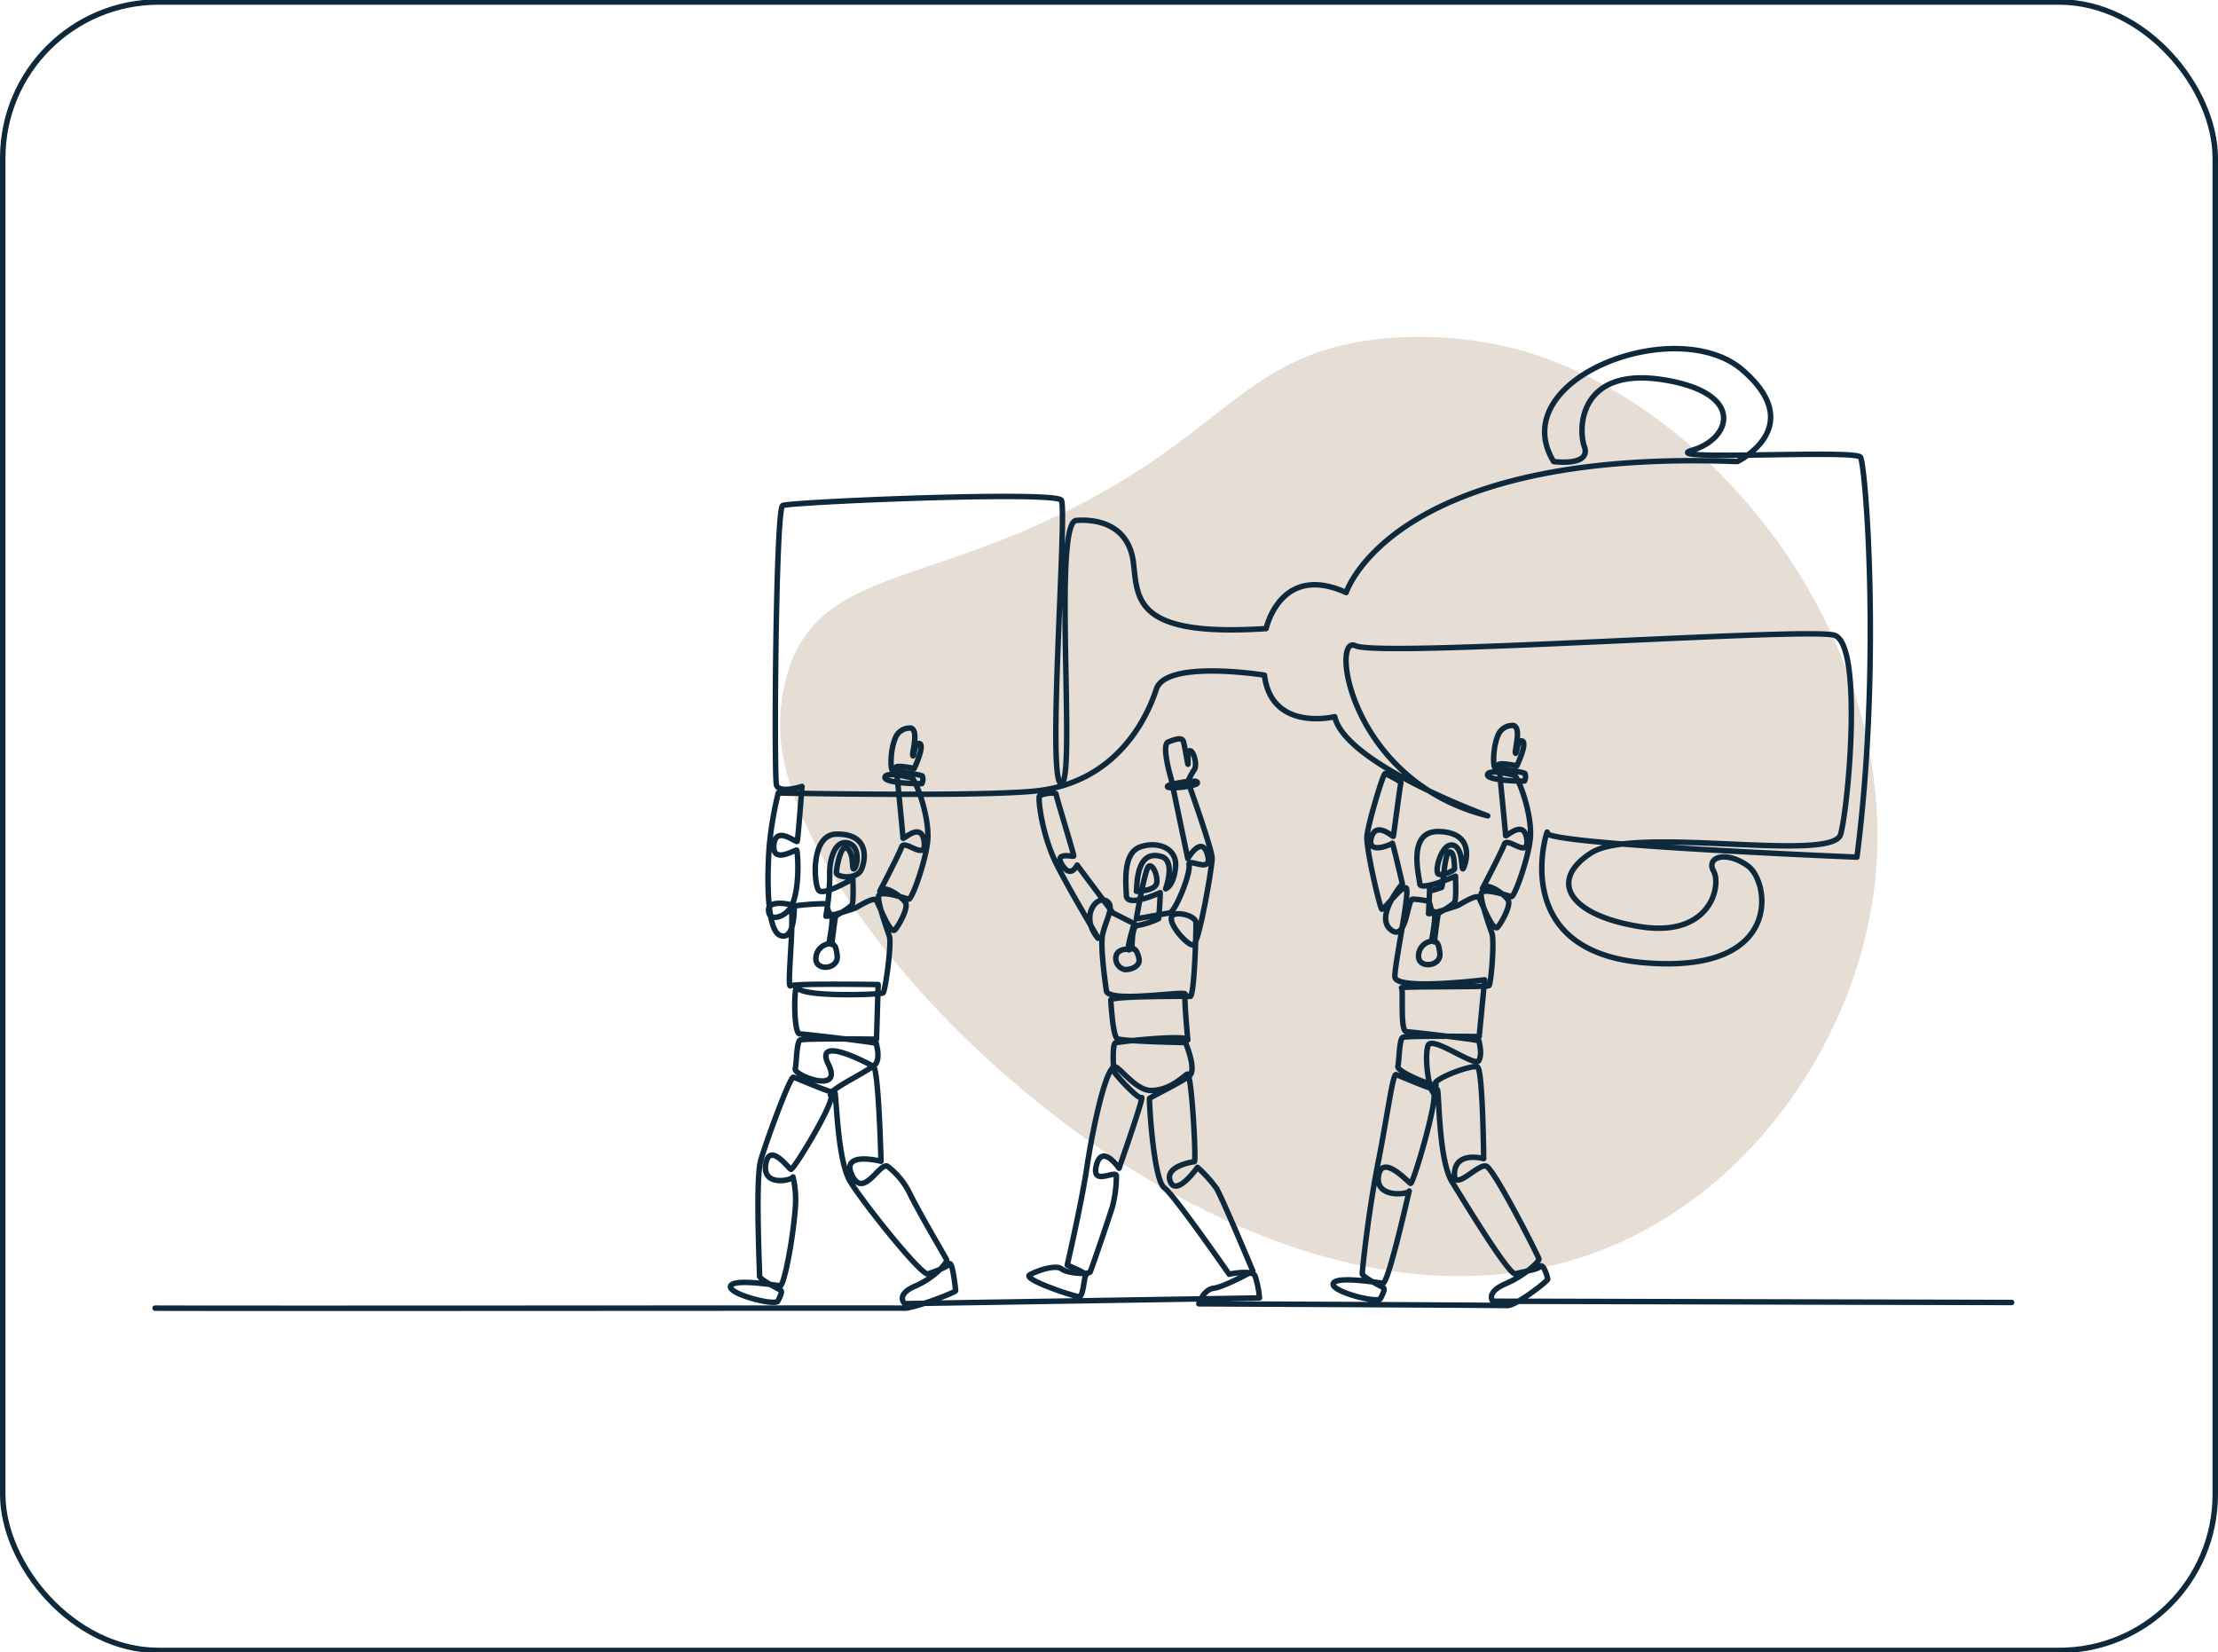 <?xml version="1.0" encoding="UTF-8"?>
<svg preserveAspectRatio="xMidYMid slice" xmlns="http://www.w3.org/2000/svg" width="400px" height="298px" viewBox="0 0 405 302">
  <g id="Group_167699" data-name="Group 167699" transform="translate(1383.564 3333)">
    <g id="Rectangle_157784" data-name="Rectangle 157784" transform="translate(-1383.564 -3333)" fill="none" stroke="#0f293c" stroke-width="1">
      <rect width="405" height="302" rx="29" stroke="none"></rect>
      <rect x="0.5" y="0.5" width="404" height="301" rx="28.5" fill="none"></rect>
    </g>
    <path id="Path_19964" data-name="Path 19964" d="M402.251,135.534c-37.382-5.194-136.6,62.707-120.17,132.783,6.15,26.23,27.238,47.366,50.394,56.426,44.8,17.526,97.567-10.078,113.734-44.666A71.723,71.723,0,0,0,452.466,256c1.645-24.06-11.311-29.727-20-61.245-7.865-28.527-3.014-44.783-16.875-54.369a33.748,33.748,0,0,0-13.34-4.851" transform="translate(-1297.35 -2777.895) rotate(-101)" fill="#e6ddd4"></path>
    <path id="Path_19937" data-name="Path 19937" d="M344,179.168l-94.741-.234s-1.339-1.595,2.3-3.169,6.207-4.061,6.128-4.543-8.1-16.287-9.587-16.932-6.144,5.054-5.823,1.121S247.6,152.9,247.6,152.9s-.158-16.159-1.121-16.721-8.693,2.379-7.65,3.222-7.135-2.211-6.892-3.346.243-4.917.873-5.282,13.966-.16,13.966-.16l1-10.367s-15.892,1.966-16.373-.441c-.282-1.41,2.809-15.711,2.047-16.313s-4.094,4.093-4.455,3.853-2.89-11.076-2.709-13.3,2.95-11.5,3.31-11.437,3.01,1.5,2.89,1.685-1.325,9.571-1.385,9.752-3.19-2.9-4.033.3,3.792,1.144,3.853.963,1.833,7.4,1.833,7.4-5.084,5.966-2.134,8.374,3-5.649,4.033-5.558a15.036,15.036,0,0,1,2.735.355c.556.2.441,1.946,1.084,1.905s-.4,5.418-.4,5.418a2.719,2.719,0,0,0-2.368,2.649c-.121,2.408,4.133,2.046,3.893-.441s-1-2.087-1-2.087.6-5.177.762-5.257,2.675-1.473,2.969-2.086.121-4.656.121-4.656-6.405,2.807-6.513,1.4-2.4-9.709,3.5-9.549,5.305,4.544,4.591,6.405.135-3.323-1.988-3.9-3.487,4.8-2.724,5.241,3.013-.689,2.97-.963.022-3.2-.932-3.047-1.115,6.458-1.476,6.5-2.244.941-2.166.29-.184,4.458-.184,4.458.27.225,5.319-1.458c.241-.081,3.37-2.122,3.852-1.485s2.569,6.542,3.491,5.377,2.287-3.852,1.926-4.776-3.772-3.571-4.735-2.247c0,0,3.428-6.549,3.988-8.061s4.575,2.829,4.094-.963-3.853-.221-3.853-.642-1.247-12.988-1.247-12.988c.562-.322,3.293.267,3.293.267s1.968-4.129,1-4.531-1,2.6-1.245,2.2,1.123-4.47-.322-5.031a2.833,2.833,0,0,0-2.889,1.821c-.984,2.377-.894,5.867-.481,5.94.682.121,5.217.729,5.417,1a1.73,1.73,0,0,1-.08,1.365c-.16.08-6.943-.041-6.742-1.164s4.855.12,4.855.12c.5-.18,3.406,6.882,2.93,11.638-.356,3.553-2.861,10.651-3.451,10.514s-5.4-1.8-5.513-.506,1.507,5.916,1.978,7.242-.147,9.2-.548,9.519-16.338.089-15.962.421-.322,7.909.882,7.989,13.274,1.464,13.268,1.7.663,2.4-.059,3.606-8.507-4.653-9.229-2.807.021,7.782.963,8.668-3.707,16.772-4.181,16.532-5.209-5.536-5.852-1.363,5.513,3.367,5.606,2.772-3.76,16.892-4.8,16.812-8.588-1.365-9.07.08,8.182,3.686,8.643,2.717.862-1.743.484-1.99-3.852-1.918-3.83-2.574,1.039-10.8,2.878-20.147,2.673-16.358,3.308-16.164,7.161,3.062,7.51,2.752.172,12.731,2.676,16.785,10.479,17.225,11.62,16.839,3.951-.707,4.513-1.349,1.365,2.006,1.365,2.327-5.779,4.9-7.464,4.817c-.976-.046-19.651-.147-35.218-.224l-21.03-.1s.8-2.6,2.729-2.843,7.143-3.13,7.143-3.13-5.668-13.522-6.657-15.124a24.006,24.006,0,0,0-3.456-3.817s-3.853,5.458-4.976,2.568,4.415-3.612,4.415-3.612c.348-.366-.506-16.155-1.281-15.992-.438.092-3.068,3.072-6.746,2.99-2.832-.063-5.825-4.575-6.593-4.33-1.766.562-4.127,12.372-5.044,18.536s-3.561,17.69-3.561,17.69,3.7,1.493,3.389,1.853-.454,3.823-1.184,3.9-10.477-3.174-9.059-3.977,4.794-1.905,5.8-1.094,5.014,1.118,5.264.526c.172-.408,2.408-6.79,4.008-11.754a21.965,21.965,0,0,0,.756-5.719c0-1.284-4.689,2.027-3.646-1.986s4.137.562,4.137.562,4.672-13.383,4.11-12.9-5.229-4.651-5.148-4.972-.286-4.769.393-5.02,13.2-1.585,13.2-.542c0,0-.722-7.625-.481-8.347s-13.323,1.6-14.367-.482c0,0-1.246-8.186-.7-10.492.581-2.466,1.908-4.667,1.134-5.656-1.667-2.129-5.628,2.044-2.016,6.379.523.627-4.065-6.757-7.3-13-3.039-5.861-3.632-12.688-3.371-12.922.539-.482,3.043-.758,3.043-.357s3.3,11.058,3.223,11.3-3.725-.907-2.092,1.659,2.7-.072,2.729,0,6.541,8.748,6.541,8.748l3.873,1.945s-1.525,4.855-.963,4.775-2.408-.562-2.408,1.6a2.075,2.075,0,0,0,1.692,2.007c1.307.028,2.832-.729,2.546-2.011-.481-2.167-1.268-1.762-1.268-1.762s-.1-4.1.883-4.254a15.781,15.781,0,0,0,3.96-1.258c.07-.222.326-4.142.294-4.762,0,0-6.1,2.819-6.18.521-.081-2.277-.66-7.667,2.448-8.828s6.861.084,6.541,3.611-1.819,4-1.819,4,1.9-5.086-.749-5.885c-4.575-1.381-4.453,4.965-4.575,6.34,0,0,3.451-.05,3.692-1.494s-.736-3.545-1.445-3.081-2.267,9.612-2.267,9.612,5.759-1.064,6.009-1.071c1.048-.031,3.923-7.172,3.616-8.749s4.414,1.863,3.371-1.893-3.6.706-3.6.706l-3.033-14.552s-1.866-6.2-.542-6.742,2.422-.865,2.723-.2.843,4.624.9,4.239-.241-2.613.421-2.433,1.385,2.8.6,3.612a14.724,14.724,0,0,0-1.03,1.933c.08.081-3.906.509-3.746,1.017s5.485-.107,5.458-.7-1.616-.214-1.579.187c0,0,4.267,11.945,4.267,13.57s-2.393,15.585-3.432,15.832-5.244-4.5-3.672-5.478c.977-.607,3.917.14,4.154,1.324.06.3-.214,12.821-1,13.544,0,0-14.685-.111-14.549.687,0,0,.339,6.542,1.184,7.035s12.459.717,12.459.717,2.05,4.884.765,6.008-7.263,3.973-7.344,4.214.7,14.751,2.69,16.265,12.429,16.665,11.857,15.8c0,0,4.185-.883,4.735.321a17.417,17.417,0,0,1,.8,4.013l-64.788,1.043s-1.735-1.617,1.9-3.191,5.859-4.274,5.779-4.756c-.05-.3-4.142-7.05-6.682-12.038a13.74,13.74,0,0,0-4.154-5.117c-1.489-.645-4.394,6.08-6.476,1.621s5.319-2.512,5.319-2.512-.423-16.75-1.386-17.312-10.941-5.895-8.211-.357-6.307,1.958-6.065.823.242-4.917.873-5.282,13.965-.161,13.965-.161l.3-9.982s-15.24-.245-16.014.235,1.064-14.439-.184-14.874c0,0-4.772-1.075-3.649,1.814.459,1.181,3.3.445,4.254-2.006,1.378-3.548.865-9.616.722-9.711-.24-.16-4.505,2.65-4.173-.963s4.093-.321,4.254-.642.883-10.032.883-10.032-4.174,1.365-4.655-.241-.16-50.4,1.124-51.045,49.761-2.729,50.885-.963-2.737,52.008,0,51.687-1.6-47.674,2.729-48,9.631,1.124,10.434,7.705,0,13.644,24.239,12.039c0,0,2.568-12.039,14.607-6.581,0,0,8.347-26.325,71.431-23.917,0,0,13-6.261.963-16.694s-43.661,1.6-34.512,16.694c0,0,6.9.963,5.618-2.729s-.642-14.607,14.447-12.2,12.354,10.768,5.3,12.842,29.7-.16,30.659,1.284,3.853,38.2-.642,73.036c0,0-57.2-2.32-56.591-4.446s-8.1,21.461,17.584,23.708,23.115-14.768,19.1-17.657-7.705-1.6-6.26.963-.481,12.2-13.484,10.113-16.774-8.427-8.829-13.484,44.063,1.926,45.508-3.371,4.093-34.913-1.2-36.358-82.828,4.094-87.4,1.927-1.124,24.718,24.158,31.06c0,0-26.01-9.43-27.937-18.1,0,0-11.552,2.849-12.836-7.585,0,0-17.978-2.889-19.744,2.569s-7.224,16.533-21.028,18.46c-9.112,1.272-48,.482-48,.482a66.237,66.237,0,0,0-1.6,9.31c-.321,3.371-.87,15.571,1.926,16.694s2.593-5.367,2.593-5.367a44.653,44.653,0,0,1,5.639-.417c.556.2.441,1.945,1.083,1.905s-.4,5.417-.4,5.417a2.718,2.718,0,0,0-2.367,2.649c-.121,2.408,4.133,2.047,3.892-.441s-1-2.087-1-2.087.6-5.177.763-5.257,2.676-1.473,2.97-2.087.12-4.655.12-4.655-5.42,3.232-6.246,2.091c-.9-1.238-1.485-10.153,3.235-10.238,5.9-.105,5.436,4.405,4.592,6.405s-4.644,1.518-4.59.581.829-5.511,2.087-4.307.588,4.12,1.2,3.612,1.124-4.28-1.338-4.709-3.317,3.745-3.157,6.02a46.233,46.233,0,0,1-.706,7.379s.271.225,5.319-1.458c.241-.08,3.37-2.122,3.853-1.484s2.568,6.541,3.491,5.377,2.287-3.853,1.926-4.776-3.772-3.572-4.735-2.247c0,0,3.427-6.55,3.988-8.062s4.575,2.829,4.093-.963-3.852-.22-3.852-.642-1.247-12.989-1.247-12.989c.562-.321,3.293.267,3.293.267s1.968-4.129,1-4.531-1,2.6-1.245,2.2,1.123-4.47-.322-5.031a2.832,2.832,0,0,0-2.889,1.821c-.984,2.376-.895,5.866-.482,5.939.682.12,5.217.728,5.418,1a1.732,1.732,0,0,1-.081,1.365c-.16.081-6.942-.04-6.742-1.164s4.856.12,4.856.12c.5-.181,3.406,6.881,2.93,11.637-.356,3.553-2.862,10.652-3.451,10.514s-5.4-1.8-5.513-.506,1.506,5.916,1.977,7.242-.74,10.062-1.141,10.383-14.841.815-15.564-.951-.883,8.347.321,8.427,14.03,1.534,14.024,1.769.664,2.4-.059,3.606-9.209,4.975-8.267,5.862-6.822,13.733-7.3,13.494-3.945-5.063-4.588-.889,4.9,2.878,4.988,2.283a18.539,18.539,0,0,1,.369,6.2c-.476,5.85-2.057,13.71-2.7,13.66-1.043-.081-8.588-1.365-9.069.081s8.181,3.685,8.643,2.717.862-1.743.483-1.989-3.852-1.918-3.83-2.574-.776-17.46.18-21c.777-2.875,5.37-15.5,6.007-15.308s7.161,3.061,7.51,2.751.388,12.314,2.891,16.368,13,17.18,14.146,16.794,3.351-1.164,3.913-1.805,1.144,4.555,1.144,4.875-7.7,3.267-9.386,3.187c-.976-.047-121.225.078-136.792,0" transform="translate(-1360.248 -3274.204)" fill="none" stroke="#0f293c" stroke-linecap="round" stroke-linejoin="round" stroke-width="1"></path>
  </g>
</svg>
